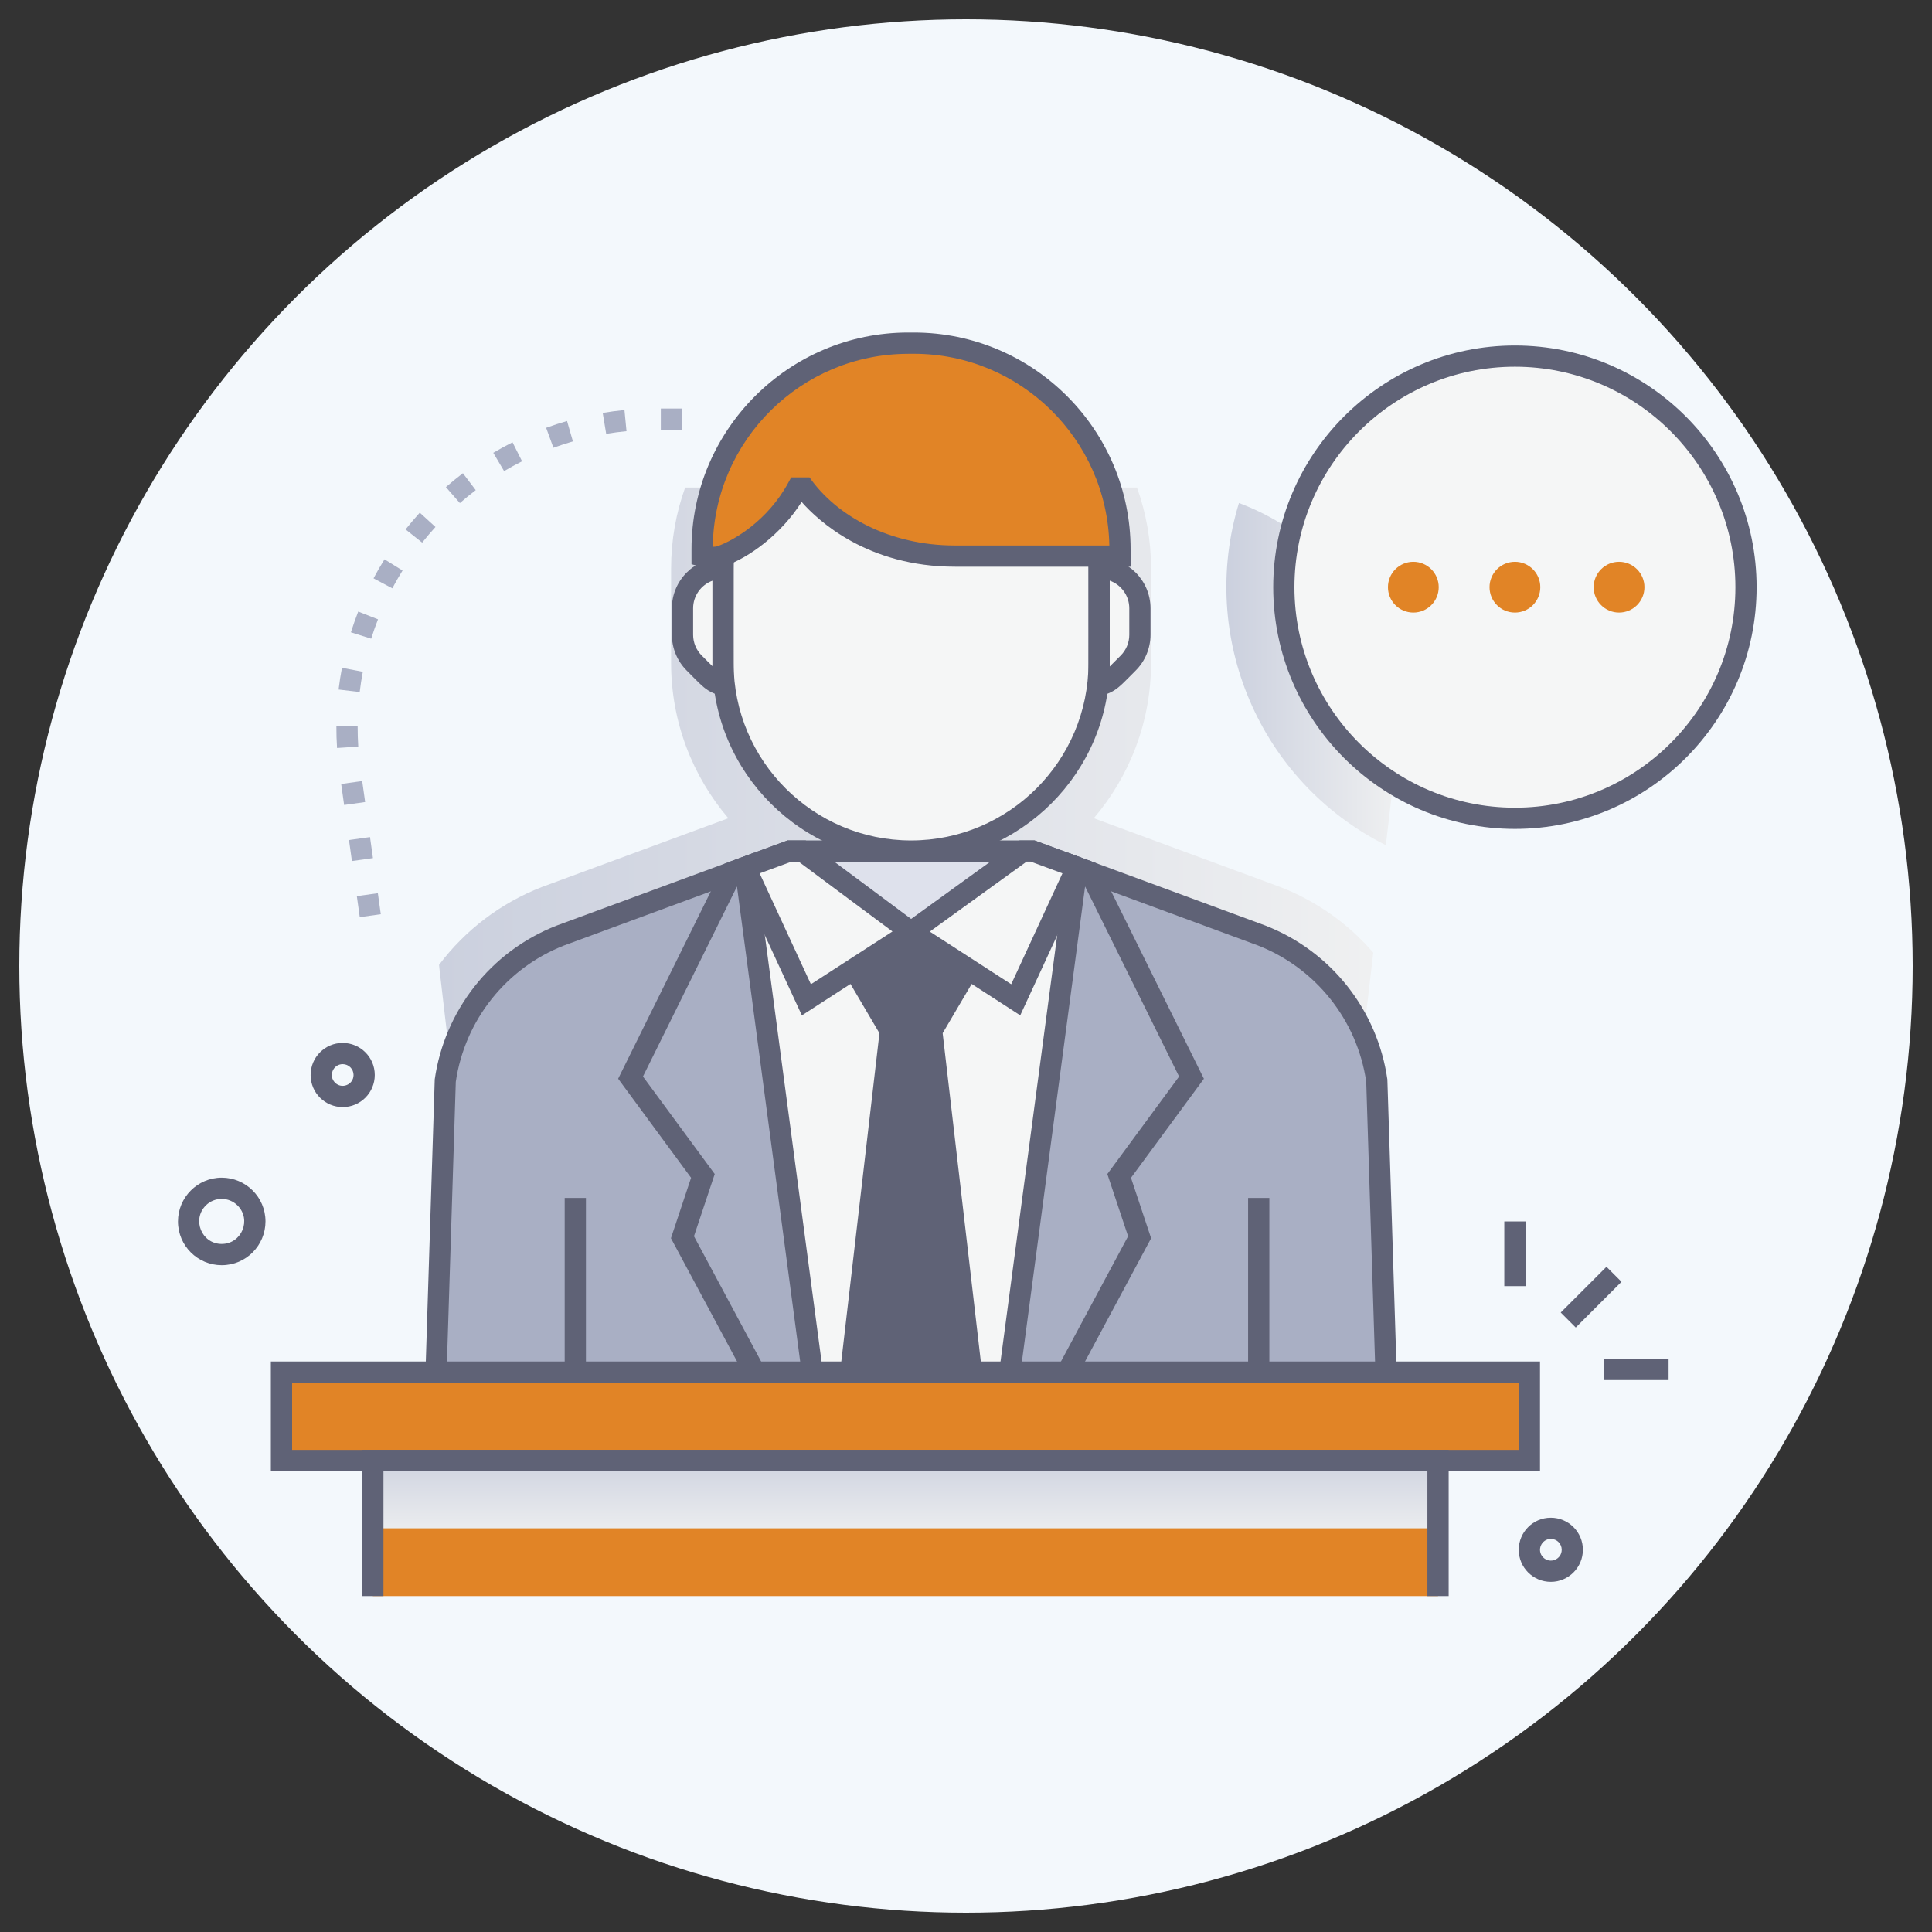 <?xml version="1.0" encoding="UTF-8"?>
<svg xmlns="http://www.w3.org/2000/svg" xmlns:xlink="http://www.w3.org/1999/xlink" width="500" height="500" viewBox="0 0 500 500">
  <rect x="0" y="0" width="500" height="500" fill="#333333" stroke="none"/>
  <defs>
    <linearGradient id="linear-gradient" x1="234.33" y1="375.23" x2="234.33" y2="398.48" gradientUnits="userSpaceOnUse">
      <stop offset="0" stop-color="#cbd0de"></stop>
      <stop offset="1" stop-color="#eff0f1"></stop>
    </linearGradient>
    <linearGradient id="linear-gradient-2" x1="317.37" y1="174.46" x2="361.66" y2="174.46" xlink:href="#linear-gradient"></linearGradient>
    <linearGradient id="linear-gradient-3" x1="113.63" y1="240.63" x2="355.4" y2="240.63" xlink:href="#linear-gradient"></linearGradient>
  </defs>
  <g>
    <g id="Circle">
      <circle cx="250" cy="250" r="245" fill="#f3f8fc" stroke-width="0"></circle>
    </g>
    <g id="Step_3" data-name="Step 3">
      <g>
        <rect x="96.49" y="377.98" width="275.67" height="35.08" fill="#e18426" stroke-width="0"></rect>
        <rect x="96.49" y="377.98" width="275.67" height="17.54" fill="url(#linear-gradient)" stroke-width="0"></rect>
        <path d="M88.69,286.51c-4.55,0-8.3-3.68-8.3-8.29,0-4.59,3.7-8.31,8.29-8.31,4.57,0,8.31,3.69,8.31,8.29h0c0,4.57-3.69,8.31-8.31,8.31ZM88.69,275.4c-2.47,0-3.77,3.02-1.98,4.79,1.77,1.77,4.79.5,4.79-1.99h0c0-1.54-1.25-2.8-2.81-2.8Z" fill="#5f6276" stroke-width="0"></path>
        <path d="M401.35,409.38c-4.54,0-8.3-3.67-8.3-8.29,0-4.59,3.7-8.31,8.29-8.31s8.31,3.72,8.31,8.29h0c0,4.57-3.7,8.31-8.31,8.31ZM401.36,398.27c-2.48,0-3.76,3.02-1.98,4.79,1.77,1.77,4.79.5,4.79-1.99h0c0-1.55-1.26-2.8-2.81-2.8Z" fill="#5f6276" stroke-width="0"></path>
        <path d="M57.38,327.43c-6.18,0-11.31-4.99-11.32-11.31,0-6.24,5.06-11.33,11.31-11.34,6.21,0,11.33,5.01,11.34,11.31,0,6.23-5.03,11.34-11.32,11.34ZM53.25,311.99c-3.63,3.64-1.06,9.94,4.12,9.94s7.8-6.27,4.11-9.95c-2.28-2.27-5.96-2.27-8.24.01Z" fill="#5f6276" stroke-width="0"></path>
        <path d="M93.11,237.36l-.76-5.44,5.44-.76.76,5.44-5.44.76ZM91.08,222.84l-.76-5.44,5.44-.76.76,5.44-5.44.76ZM89.06,208.33l-.76-5.44,5.44-.76.76,5.44-5.44.76ZM87.23,193.58c-.13-1.94-.18-3.79-.17-5.7l5.5.05c0,1.84.05,3.6.16,5.29l-5.48.36ZM93.09,179.1l-5.46-.65c.22-1.88.52-3.76.87-5.62l5.4,1.03c-.33,1.73-.6,3.49-.81,5.24ZM96.06,165.29l-5.24-1.65c.57-1.81,1.2-3.61,1.89-5.37l5.12,2.01c-.64,1.64-1.24,3.32-1.77,5.01ZM101.52,152.25l-4.85-2.58c.88-1.66,1.84-3.32,2.84-4.92l4.67,2.9c-.93,1.5-1.83,3.05-2.65,4.6ZM109.26,140.43l-4.3-3.42c1.17-1.47,2.41-2.93,3.68-4.33l4.06,3.7c-1.19,1.31-2.35,2.67-3.44,4.04ZM119.02,130.2l-3.62-4.14c1.42-1.24,2.9-2.45,4.4-3.59l3.32,4.38c-1.4,1.06-2.78,2.19-4.11,3.35ZM130.46,121.92l-2.8-4.73c1.62-.96,3.3-1.88,4.98-2.72l2.47,4.91c-1.57.79-3.13,1.64-4.65,2.54ZM143.22,115.88l-1.88-5.16c1.77-.65,3.59-1.24,5.41-1.76l1.52,5.28c-1.69.49-3.39,1.04-5.04,1.64ZM156.88,112.28l-.9-5.42c1.86-.31,3.75-.56,5.63-.74l.53,5.47c-1.76.17-3.53.4-5.26.69ZM176.52,111.23h-5.5v-5.5h5.5v5.5Z" fill="#a9afc4" stroke-width="0"></path>
        <rect x="403.41" y="332.95" width="16.74" height="5.5" transform="translate(-116.77 389.5) rotate(-45)" fill="#5f6276" stroke-width="0"></rect>
        <rect x="389.31" y="316.11" width="5.5" height="16.74" fill="#5f6276" stroke-width="0"></rect>
        <rect x="415.09" y="351.66" width="16.74" height="5.5" fill="#5f6276" stroke-width="0"></rect>
        <path d="M361.24,196.66l-2.58,22.08c-32.81-16.48-48.58-54.05-38.02-88.56,15.39,5.75,28.22,17.41,35.31,32.88h0c4.81,10.51,6.63,22.13,5.29,33.61Z" fill="url(#linear-gradient-2)" stroke-width="0"></path>
        <path d="M355.4,246.56l-12.7,108.53H125.95c-12.4-106.09-12.39-105.32-12.3-105.42,6.8-9.02,15.96-15.96,26.51-20.08l48.33-17.83c-9.23-10.84-14.81-24.87-14.81-40.19v-24.42c0-7.36,1.28-14.43,3.64-20.98h116.93c2.36,6.55,3.64,13.62,3.64,20.98v24.42c0,15.32-5.58,29.35-14.81,40.19l48.33,17.83c9.2,3.59,17.51,9.43,23.99,16.96Z" fill="url(#linear-gradient-3)" stroke-width="0"></path>
        <path d="M359.42,377.98H112.14l3.09-98.25c2.44-17.07,13.87-31.4,29.81-37.62l59.28-21.86h62.92l59.28,21.86c15.94,6.23,27.37,20.56,29.81,37.62l3.09,98.25Z" fill="#f5f6f6" stroke-width="0"></path>
        <path d="M359.42,377.98H112.14l3.09-98.25c2.44-17.07,13.87-31.4,29.81-37.62l59.28-21.86h62.92l59.28,21.86c15.94,6.23,27.37,20.56,29.81,37.62l3.09,98.25Z" fill="#a9afc4" stroke-width="0"></path>
        <polygon points="192.84 224.47 208.69 258.75 235.78 241.23 262.87 258.75 278.71 224.47 258.29 377.98 213.26 377.98 192.84 224.47" fill="#f5f6f6" stroke-width="0"></polygon>
        <polygon points="207.59 220.25 235.78 241.23 264.79 220.25 207.59 220.25" fill="#dee1ec" stroke-width="0"></polygon>
        <path d="M362.25,380.73H109.3l3.21-101.39c2.52-17.59,14.25-33.04,31.53-39.79l59.79-22.05h63.9l59.74,22.03c17.15,6.7,29.03,22,31.58,39.81.04.47.92,28.84,3.21,101.39ZM114.97,375.23h241.61l-3-95.26c-2.34-16.01-13.09-29.45-28.07-35.3l-58.77-21.67h-61.94l-58.82,21.69c-14.92,5.83-25.68,19.28-28.02,35.28l-3,95.26Z" fill="#5f6276" stroke-width="0"></path>
        <path d="M235.78,220.25c-26.81,0-48.67-21.72-48.67-48.67v-24.42c0-26.88,21.79-48.67,48.67-48.67,26.81,0,48.67,21.72,48.67,48.67v24.42c0,26.88-21.79,48.67-48.67,48.67Z" fill="#f5f6f6" stroke-width="0"></path>
        <polygon points="204.32 220.25 207.59 220.25 235.78 241.23 208.69 258.75 192.84 224.47 204.32 220.25" fill="#f5f6f6" stroke-width="0"></polygon>
        <polygon points="267.23 220.25 264.79 220.25 235.78 241.23 262.87 258.75 278.71 224.47 267.23 220.25" fill="#f5f6f6" stroke-width="0"></polygon>
        <polygon points="204.32 220.25 207.59 220.25 235.78 241.23 208.69 258.75 192.84 224.47 204.32 220.25" fill="#f5f6f6" stroke-width="0"></polygon>
        <polygon points="267.23 220.25 264.79 220.25 235.78 241.23 262.87 258.75 278.71 224.47 267.23 220.25" fill="#f5f6f6" stroke-width="0"></polygon>
        <polygon points="214.75 377.98 227.6 267.39 218.7 252.27 235.78 241.23 252.86 252.27 243.96 267.39 256.81 377.98 214.75 377.98" fill="#5f6276" stroke-width="0"></polygon>
        <path d="M235.78,222.99c-28.35,0-51.42-23.07-51.42-51.42v-24.42c0-28.35,23.07-51.42,51.42-51.42s51.42,23.07,51.42,51.42v24.42c0,28.35-23.07,51.42-51.42,51.42ZM235.78,101.23c-25.32,0-45.93,20.6-45.93,45.93v24.42c0,25.32,20.6,45.93,45.93,45.93s45.92-20.6,45.92-45.93v-24.42c0-25.32-20.6-45.93-45.92-45.93Z" fill="#5f6276" stroke-width="0"></path>
        <path d="M295.01,157.43v6.85c0,2.74-1.08,5.38-3.03,7.31-3.21,3.22-4.55,4.97-7.62,5.89.15-2.36.1-1.91.1-30.4,6.24,0,10.55,4.88,10.55,10.35Z" fill="#f5f6f6" stroke-width="0"></path>
        <path d="M187.2,177.46c-1.58-.48-3.04-1.36-4.25-2.56l-3.3-3.3c-1.95-1.93-3.03-4.57-3.03-7.31v-6.85c0-5.53,4.39-10.35,10.48-10.35,0,29.65-.04,28.24.1,30.38Z" fill="#f5f6f6" stroke-width="0"></path>
        <path d="M281.36,181.24c.46-7.15.35-.92.35-36.91h2.95c7.22,0,13.09,5.88,13.09,13.1v6.85c0,3.46-1.4,6.84-3.84,9.26-5.63,5.64-4.91,5.42-12.55,7.7ZM287.2,150.26v22.23l2.83-2.83c1.42-1.41,2.23-3.36,2.23-5.37v-6.85c0-3.3-2.11-6.12-5.05-7.17Z" fill="#5f6276" stroke-width="0"></path>
        <path d="M190.2,181.24c-7.61-2.31-6.86-2.06-12.49-7.71-2.43-2.41-3.83-5.79-3.83-9.25v-6.85c0-7.23,5.87-13.1,13.09-13.1h2.88c0,35.91-.12,29.77.35,36.91ZM184.36,150.29c-2.9,1.07-4.98,3.87-4.98,7.14v6.85c0,2.01.81,3.96,2.22,5.36l2.77,2.77v-22.13Z" fill="#5f6276" stroke-width="0"></path>
        <path d="M181.71,143.92s2.81.76,4.95,0c5.44-1.92,14.39-7.79,19.74-17.63h1.67s12.29,17.63,39.08,17.63h42.71v-1.74c0-29.47-23.89-53.36-53.36-53.36h-1.42c-29.47,0-53.36,23.89-53.36,53.36v1.74Z" fill="#e18426" stroke-width="0"></path>
        <path d="M184.41,147c-2.17,0-3.55-.46-5.45-.98v-3.85c0-30.94,25.17-56.11,56.11-56.11h1.42c30.94,0,56.11,25.17,56.11,56.11v4.49h-45.45c-22.63,0-35.39-11.87-39.69-16.76-5.41,8.51-13.67,14.41-19.88,16.6-1.05.37-2.16.49-3.16.49ZM235.07,91.57c-27.68,0-50.25,22.34-50.61,49.94.46,0,.92-.05,1.28-.18,4.3-1.52,12.98-6.68,18.24-16.35l.78-1.44h4.74c6.95,9.96,20.68,17.63,37.65,17.63h39.95c-.54-27.45-23.03-49.61-50.6-49.61h-1.42Z" fill="#5f6276" stroke-width="0"></path>
        <polygon points="213.26 377.98 207.6 377.98 176.62 320.2 181.92 304.33 163.2 278.89 189.5 225.72 192.84 224.47 213.26 377.98" fill="#a9afc4" stroke-width="0"></polygon>
        <polygon points="289.64 304.33 294.93 320.2 263.95 377.98 258.29 377.98 278.71 224.47 282.05 225.71 308.36 278.89 289.64 304.33" fill="#a9afc4" stroke-width="0"></polygon>
        <path d="M207.52,262.77l-18.42-39.85,14.74-5.42h4.67l32.09,23.89-33.07,21.39ZM196.59,226.02l13.27,28.7,21.11-13.65-24.28-18.07h-1.87l-8.23,3.03Z" fill="#5f6276" stroke-width="0"></path>
        <path d="M264.04,262.77l-33.13-21.42,32.99-23.85h3.82l14.73,5.42-18.42,39.86ZM240.64,241.1l21.06,13.62,13.26-28.7-8.22-3.03h-1.06l-25.04,18.1Z" fill="#5f6276" stroke-width="0"></path>
        <path d="M216.4,380.73h-10.44l-32.32-60.28,5.21-15.64-18.87-25.64,27.52-55.64,7.6-2.84,21.29,160.04ZM209.25,375.23h.88l-19.4-145.81-24.33,49.18,18.57,25.24-5.37,16.1,29.64,55.29Z" fill="#5f6276" stroke-width="0"></path>
        <path d="M265.6,380.73h-10.44l21.28-160.04,7.59,2.83,27.54,55.66-18.87,25.64,5.21,15.64-32.32,60.28ZM261.43,375.23h.88l29.64-55.29-5.37-16.1,18.57-25.24-24.33-49.18-19.39,145.81Z" fill="#5f6276" stroke-width="0"></path>
        <rect x="146.14" y="310.03" width="5.5" height="67.95" fill="#5f6276" stroke-width="0"></rect>
        <rect x="323.01" y="310.03" width="5.5" height="67.95" fill="#5f6276" stroke-width="0"></rect>
        <circle cx="392.06" cy="151.96" r="59.8" fill="#f5f6f6" stroke-width="0"></circle>
        <path d="M392.06,214.52c-34.49,0-62.55-28.06-62.55-62.55s28.06-62.55,62.55-62.55,62.55,28.06,62.55,62.55-28.06,62.55-62.55,62.55ZM392.06,94.91c-31.46,0-57.06,25.6-57.06,57.06s25.6,57.06,57.06,57.06,57.06-25.6,57.06-57.06-25.6-57.06-57.06-57.06Z" fill="#5f6276" stroke-width="0"></path>
        <rect x="72.85" y="355.09" width="322.95" height="22.89" fill="#e18426" stroke-width="0"></rect>
        <path d="M398.55,380.73H70.1v-28.38h328.45v28.38ZM75.6,375.23h317.45v-17.39H75.6v17.39Z" fill="#5f6276" stroke-width="0"></path>
        <polygon points="374.91 413.06 369.41 413.06 369.41 380.73 99.24 380.73 99.24 413.06 93.74 413.06 93.74 375.23 374.91 375.23 374.91 413.06" fill="#5f6276" stroke-width="0"></polygon>
        <circle cx="365.77" cy="151.96" r="6.57" fill="#e18426" stroke-width="0"></circle>
        <circle cx="392.06" cy="151.96" r="6.57" fill="#e18426" stroke-width="0"></circle>
        <circle cx="419.01" cy="151.96" r="6.57" fill="#e18426" stroke-width="0"></circle>
      </g>
    </g>
  </g>
</svg>
